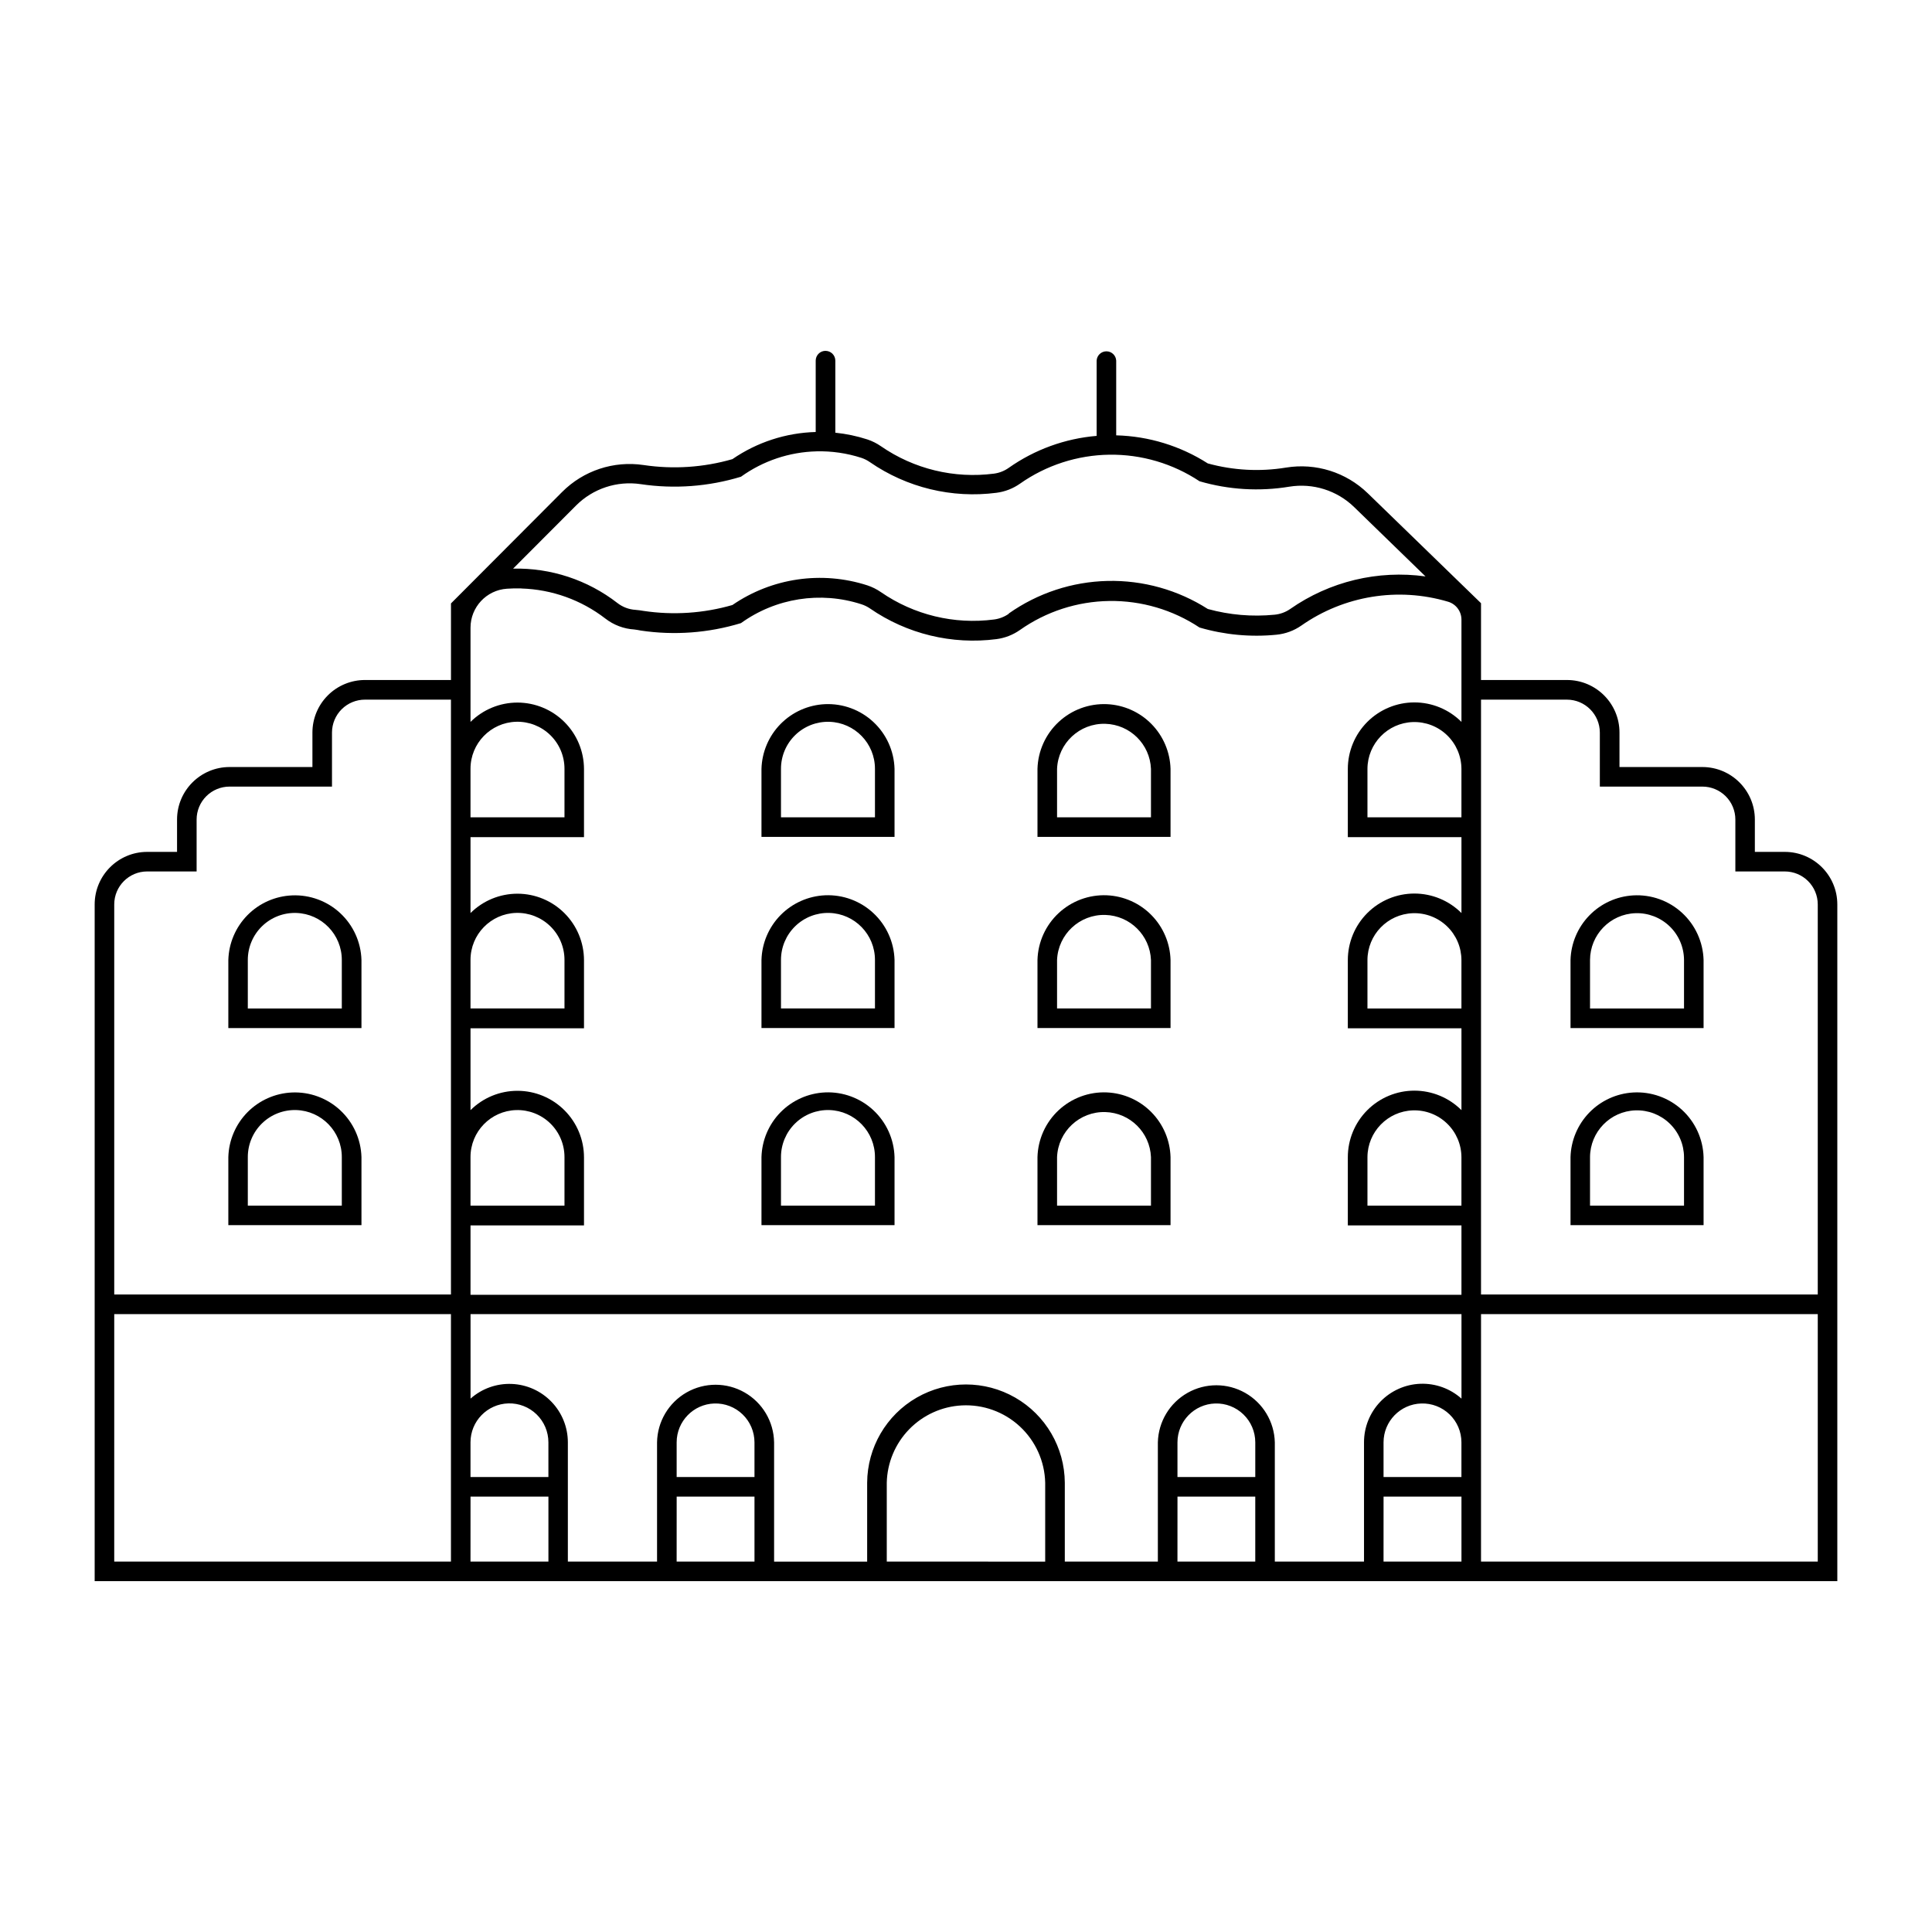 <?xml version="1.0" encoding="UTF-8"?>
<!-- Uploaded to: ICON Repo, www.iconrepo.com, Generator: ICON Repo Mixer Tools -->
<svg fill="#000000" width="800px" height="800px" version="1.1" viewBox="144 144 512 512" xmlns="http://www.w3.org/2000/svg">
 <g>
  <path d="m576.81 433.52c-4.41 0.258-8.559 2.16-11.633 5.328-3.074 3.172-4.848 7.379-4.973 11.793v18.039h35.262v-18.039c-0.137-4.769-2.195-9.281-5.707-12.508-3.516-3.223-8.188-4.887-12.949-4.613zm0.598 4.734v0.004c3.363-0.113 6.629 1.137 9.051 3.469 2.426 2.332 3.805 5.547 3.824 8.914v12.875l-24.91-0.004v-12.875 0.004c0.035-6.691 5.348-12.156 12.035-12.383z"/>
  <path d="m576.81 381.29c-4.41 0.258-8.559 2.156-11.633 5.328-3.074 3.168-4.848 7.375-4.973 11.789v18.039h35.262v-18.039c-0.137-4.769-2.195-9.281-5.711-12.504-3.512-3.227-8.184-4.891-12.945-4.613zm0.598 4.715c3.367-0.113 6.633 1.141 9.059 3.477 2.426 2.336 3.801 5.555 3.816 8.926v12.852h-24.91v-12.852c0.027-6.699 5.34-12.176 12.035-12.402z"/>
  <path d="m437.33 433.5c-4.719-0.203-9.324 1.5-12.781 4.719-3.457 3.223-5.477 7.695-5.606 12.422v18.039h35.262v-18.039c-0.125-4.461-1.934-8.711-5.066-11.891-3.129-3.18-7.348-5.055-11.809-5.25zm-0.41 5.207h0.004c6.539 0.184 11.824 5.394 12.094 11.934v12.875l-24.887-0.004v-12.875 0.004c0.281-6.809 5.981-12.125 12.793-11.934z"/>
  <path d="m437.33 381.26c-4.719-0.199-9.324 1.5-12.781 4.723-3.457 3.219-5.477 7.691-5.606 12.418v18.039h35.262v-18.039c-0.125-4.461-1.934-8.711-5.066-11.891-3.129-3.18-7.348-5.055-11.809-5.25zm-0.41 5.207h0.004c6.539 0.184 11.824 5.394 12.094 11.934v12.852h-24.887v-12.852c0.281-6.809 5.981-12.125 12.793-11.934z"/>
  <path d="m437.33 330.61c-4.719-0.199-9.324 1.5-12.781 4.723-3.457 3.219-5.477 7.695-5.606 12.418v18.039h35.262v-18.039c-0.125-4.461-1.934-8.711-5.066-11.891-3.129-3.18-7.348-5.055-11.809-5.25zm-0.41 5.207h0.004c6.539 0.184 11.824 5.394 12.094 11.934v12.852h-24.887v-12.852c0.281-6.809 5.981-12.125 12.793-11.934z"/>
  <path d="m362.67 433.5c-4.457 0.195-8.676 2.07-11.809 5.25-3.129 3.18-4.938 7.43-5.062 11.891v18.039h35.262v-18.039c-0.133-4.727-2.152-9.199-5.609-12.422-3.457-3.219-8.059-4.922-12.781-4.719zm1.105 4.676h0.004c6.738 0.195 12.102 5.719 12.094 12.465v12.875l-24.906-0.004v-12.875 0.004c-0.004-3.371 1.355-6.594 3.769-8.941 2.414-2.352 5.676-3.621 9.043-3.523z"/>
  <path d="m362.67 381.26c-4.457 0.195-8.676 2.07-11.809 5.25-3.129 3.18-4.938 7.43-5.062 11.891v18.039h35.262v-18.039c-0.133-4.727-2.152-9.199-5.609-12.418-3.457-3.223-8.059-4.922-12.781-4.723zm1.105 4.676h0.004c6.738 0.195 12.102 5.719 12.094 12.465v12.852h-24.906v-12.852c-0.004-3.371 1.355-6.594 3.769-8.941 2.414-2.352 5.676-3.621 9.043-3.523z"/>
  <path d="m362.67 330.61c-4.457 0.195-8.676 2.07-11.809 5.25-3.129 3.18-4.938 7.43-5.062 11.891v18.039h35.262v-18.039c-0.133-4.723-2.152-9.199-5.609-12.418-3.457-3.223-8.059-4.922-12.781-4.723zm1.105 4.676h0.004c6.738 0.195 12.102 5.719 12.094 12.465v12.852h-24.906v-12.852c-0.004-3.367 1.355-6.594 3.769-8.941 2.414-2.352 5.676-3.621 9.043-3.523z"/>
  <path d="m221.4 433.52c-4.457 0.191-8.68 2.059-11.816 5.234-3.133 3.18-4.949 7.426-5.074 11.887v18.039h35.281v-18.039c-0.137-4.723-2.16-9.191-5.617-12.406-3.453-3.219-8.055-4.914-12.773-4.715zm1.105 4.652v0.004c6.734 0.207 12.086 5.727 12.078 12.465v12.875l-24.91-0.004v-12.875 0.004c-0.004-3.375 1.359-6.602 3.777-8.949 2.418-2.352 5.688-3.617 9.055-3.516z"/>
  <path d="m221.4 381.29c-4.457 0.188-8.68 2.055-11.816 5.234-3.133 3.176-4.945 7.422-5.074 11.883v18.039h35.281v-18.039c-0.137-4.723-2.16-9.188-5.617-12.406-3.453-3.219-8.055-4.914-12.773-4.711zm1.105 4.652c6.734 0.207 12.086 5.727 12.078 12.465v12.852h-24.91v-12.852c-0.004-3.375 1.359-6.602 3.777-8.953 2.418-2.348 5.688-3.617 9.055-3.512z"/>
  <path d="m362.69 236.98c-1.398 0.039-2.512 1.18-2.519 2.582v18.922c-7.902 0.215-15.57 2.715-22.078 7.195-7.641 2.203-15.668 2.734-23.535 1.559-7.93-1.18-15.949 1.473-21.605 7.156l-29.438 29.52v20.293h-22.777c-3.695-0.004-7.242 1.461-9.855 4.07-2.613 2.613-4.086 6.156-4.086 9.852v9.145l-21.934-0.004c-7.688-0.008-13.93 6.215-13.941 13.898v8.59h-7.914c-7.684 0.004-13.918 6.234-13.918 13.922v179.34l461.82-0.004v-179.34 0.004c0-7.688-6.231-13.918-13.918-13.922h-7.934v-8.59c-0.012-7.676-6.242-13.898-13.918-13.898h-21.957v-9.145 0.004c0-7.688-6.231-13.918-13.918-13.922h-22.777v-20.355l-30.012-29.133v0.004c-5.738-5.574-13.777-8.098-21.668-6.809-6.91 1.133-13.98 0.754-20.727-1.105-7.262-4.644-15.656-7.219-24.273-7.441v-19.805c-0.07-1.379-1.211-2.461-2.59-2.461-1.383 0-2.523 1.082-2.594 2.461v19.949c-8.379 0.703-16.418 3.625-23.289 8.465-1.16 0.824-2.504 1.352-3.914 1.539-10.539 1.371-21.211-1.215-29.953-7.258-1.109-0.773-2.324-1.379-3.606-1.805-2.758-0.895-5.606-1.492-8.488-1.785v-19.105c-0.004-0.703-0.293-1.371-0.797-1.859-0.508-0.484-1.188-0.746-1.891-0.723zm-2.297 26.629h0.004c4.023-0.098 8.035 0.484 11.867 1.723 0.812 0.27 1.578 0.652 2.277 1.145 9.789 6.758 21.738 9.652 33.539 8.117 2.242-0.289 4.379-1.117 6.231-2.418 6.945-4.887 15.203-7.562 23.691-7.676 8.488-0.113 16.816 2.34 23.887 7.039 7.723 2.254 15.848 2.746 23.781 1.438 6.269-1.02 12.648 0.988 17.199 5.41l18.902 18.367v0.004c-12.613-1.75-25.418 1.332-35.855 8.629-1.227 0.852-2.652 1.371-4.141 1.516-5.941 0.586-11.938 0.074-17.691-1.516-7.918-5.059-17.16-7.644-26.555-7.434-9.395 0.211-18.512 3.215-26.191 8.625v0.078c-1.164 0.816-2.508 1.336-3.914 1.516-10.535 1.375-21.207-1.203-29.953-7.238-1.109-0.773-2.324-1.379-3.606-1.805-12.09-3.91-25.305-1.984-35.773 5.207-7.641 2.207-15.668 2.738-23.535 1.562-0.715-0.125-1.43-0.219-2.152-0.281-1.738-0.109-3.398-0.738-4.777-1.805-7.894-6.125-17.66-9.348-27.652-9.121l16.668-16.707h-0.004c4.496-4.508 10.863-6.617 17.16-5.68 8.891 1.324 17.969 0.652 26.566-1.969 5.848-4.207 12.828-6.551 20.031-6.723zm-78.227 36.348c8.078 0.242 15.871 3.035 22.266 7.973 2.207 1.711 4.879 2.719 7.664 2.891 0.57 0.07 1.141 0.164 1.703 0.281 8.891 1.324 17.969 0.652 26.566-1.969 9.23-6.652 21.078-8.508 31.898-5.004 0.809 0.258 1.574 0.629 2.277 1.109 9.789 6.766 21.734 9.664 33.539 8.137 2.234-0.293 4.367-1.121 6.211-2.418 6.941-4.894 15.203-7.574 23.699-7.691 8.492-0.117 16.824 2.336 23.898 7.035 6.617 1.938 13.539 2.586 20.398 1.906 2.375-0.234 4.648-1.074 6.602-2.438 11.312-7.918 25.613-10.242 38.848-6.312 2.121 0.617 3.574 2.566 3.566 4.773v27.082c-3.309-3.309-7.801-5.168-12.484-5.164-4.68 0-9.168 1.867-12.477 5.18-3.305 3.316-5.16 7.809-5.152 12.488v18.039h30.113v20.113c-3.309-3.312-7.801-5.168-12.484-5.168-4.68 0.004-9.168 1.867-12.477 5.184-3.305 3.312-5.16 7.809-5.152 12.488v18.039h30.113v21.691c-3.309-3.312-7.801-5.168-12.484-5.168-4.68 0.004-9.168 1.867-12.477 5.184-3.305 3.312-5.16 7.805-5.152 12.488v18.039h30.113v18.387l-262.61 0.004v-18.387h30.074v-18.043c-0.004-4.672-1.859-9.148-5.16-12.453-3.297-3.305-7.773-5.168-12.445-5.176-4.672-0.012-9.152 1.832-12.469 5.125v-21.688h30.074v-18.043c-0.004-4.672-1.859-9.148-5.16-12.453-3.297-3.305-7.773-5.168-12.445-5.176-4.672-0.012-9.152 1.832-12.469 5.125v-20.109h30.074v-18.043c-0.004-4.668-1.859-9.148-5.16-12.449-3.301-3.305-7.777-5.164-12.445-5.176-4.672-0.008-9.152 1.836-12.469 5.125v-24.984c0.008-5.434 4.215-9.938 9.637-10.312 1.273-0.09 2.555-0.117 3.832-0.078zm-41.43 29.457h22.773v157.64h-89.234v-103.38 0.004c0-4.816 3.898-8.723 8.711-8.734h13.121v-13.777c0.004-2.316 0.93-4.535 2.57-6.168 1.645-1.633 3.867-2.551 6.184-2.543h27.121v-14.332c0.004-2.312 0.93-4.535 2.57-6.168 1.645-1.633 3.867-2.547 6.184-2.543zm295.75 0h22.777c4.805 0.012 8.699 3.906 8.711 8.711v14.328h27.164v0.004c2.312-0.008 4.539 0.91 6.18 2.543 1.641 1.633 2.566 3.852 2.57 6.168v13.777h13.102c2.316 0 4.539 0.918 6.176 2.559 1.637 1.637 2.559 3.859 2.559 6.176v103.38l-89.238-0.004zm-255.7 5.863h-0.004c3.367-0.098 6.629 1.172 9.043 3.523 2.414 2.348 3.773 5.574 3.769 8.941v12.852h-24.906v-12.852c-0.008-6.746 5.356-12.27 12.094-12.465zm237.62 0.078h-0.004c3.367-0.117 6.637 1.133 9.066 3.465 2.43 2.332 3.812 5.551 3.828 8.918v12.855h-24.906v-12.855c0.035-6.68 5.336-12.145 12.012-12.383zm-237.62 50.574h-0.004c3.367-0.098 6.629 1.176 9.043 3.523 2.414 2.348 3.773 5.574 3.769 8.941v12.852h-24.906v-12.852c-0.008-6.746 5.356-12.27 12.094-12.465zm237.62 0.078h-0.004c3.371-0.117 6.644 1.137 9.074 3.473 2.43 2.336 3.809 5.559 3.82 8.93v12.852l-24.906 0.004v-12.855c0.023-6.688 5.328-12.164 12.012-12.402zm-237.62 52.172-0.004 0.004c3.367-0.098 6.629 1.172 9.043 3.519 2.414 2.348 3.773 5.574 3.769 8.941v12.875h-24.906v-12.875c-0.008-6.742 5.356-12.266 12.094-12.461zm237.62 0.078-0.004 0.004c3.367-0.121 6.637 1.129 9.066 3.465 2.43 2.332 3.812 5.547 3.828 8.918v12.875l-24.906-0.004v-12.875 0.004c0.035-6.684 5.336-12.145 12.012-12.383zm-344.13 53.996 89.23 0.004v65.578h-89.234zm94.422 0h262.61v22.387l-0.004 0.004c-2.992-2.672-6.906-4.082-10.914-3.93-4.012 0.152-7.805 1.855-10.586 4.746-2.781 2.894-4.332 6.754-4.328 10.766v31.609h-23.637v-31.609c-0.137-5.445-3.121-10.418-7.859-13.105-4.738-2.684-10.539-2.684-15.277 0-4.742 2.688-7.723 7.66-7.859 13.105v31.609h-24.66v-20.91 0.004c-0.059-9.32-5.062-17.91-13.141-22.551-8.082-4.644-18.02-4.644-26.102 0-8.078 4.641-13.082 13.23-13.137 22.551v20.91h-24.66v-31.609l-0.004-0.004c-0.09-5.481-3.062-10.504-7.824-13.219-4.762-2.715-10.602-2.715-15.363 0-4.762 2.715-7.738 7.738-7.828 13.219v31.609h-23.637v-31.609c-0.004-4.004-1.555-7.848-4.332-10.73-2.773-2.887-6.559-4.586-10.555-4.742-4-0.16-7.906 1.234-10.902 3.891zm267.79 0h89.238v65.578l-89.242 0.004zm-257.77 23.656-0.004 0.004c2.785-0.082 5.488 0.969 7.488 2.914 2 1.941 3.129 4.609 3.129 7.398v9.203h-20.645v-9.203c0-5.582 4.445-10.152 10.027-10.312zm54.59 0.02-0.004 0.008c2.785-0.09 5.492 0.957 7.496 2.894s3.137 4.606 3.144 7.394v9.203l-20.625 0.004v-9.207c0.012-5.559 4.426-10.109 9.984-10.289zm132.72 0-0.004 0.008c2.785-0.09 5.488 0.957 7.492 2.894 2.008 1.941 3.141 4.606 3.144 7.394v9.203l-20.621 0.004v-9.207c0.012-5.559 4.426-10.109 9.984-10.289zm54.633 0-0.008 0.008c2.789-0.09 5.492 0.957 7.496 2.894 2.008 1.938 3.141 4.606 3.144 7.394v9.203l-20.641 0.004v-9.207c0.008-5.566 4.438-10.121 10-10.289zm-121.77 0.512-0.008 0.008c5.668-0.301 11.219 1.711 15.379 5.566 4.164 3.859 6.59 9.238 6.723 14.914v20.91l-41.984-0.004v-20.91 0.004c0.121-5.293 2.238-10.344 5.926-14.141s8.672-6.062 13.957-6.34zm-130.2 24.168h20.645v17.219l-20.652 0.008zm54.633 0h20.621v17.219l-20.629 0.008zm132.72 0 20.613 0.008v17.219h-20.621zm54.613 0h20.645v17.219l-20.652 0.008z"/>
 </g>
</svg>